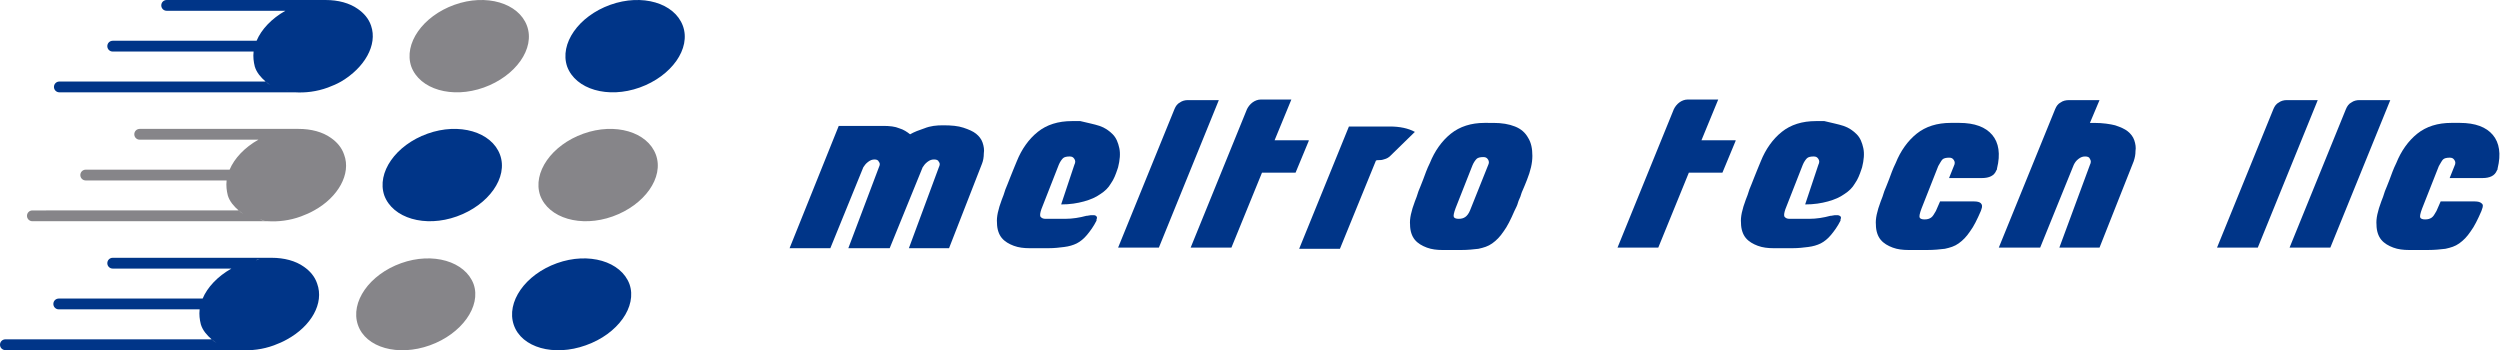 <?xml version="1.0" encoding="utf-8"?>
<!-- Generator: Adobe Illustrator 17.1.0, SVG Export Plug-In . SVG Version: 6.00 Build 0)  -->
<!DOCTYPE svg PUBLIC "-//W3C//DTD SVG 1.1//EN" "http://www.w3.org/Graphics/SVG/1.1/DTD/svg11.dtd">
<svg version="1.1" id="Layer_1" xmlns="http://www.w3.org/2000/svg" xmlns:xlink="http://www.w3.org/1999/xlink" x="0px" y="0px"
	 viewBox="0 0 417 58.4" enable-background="new 0 0 417 58.4" xml:space="preserve">
<g>
	<path fill="#003588" d="M106.7,14.6c-5.3,1.9-10.7,0.3-12.1-3.5c-1.3-3.8,1.9-8.4,7.2-10.3c5.3-1.9,10.7-0.3,12.1,3.5
		C115.3,8.1,112,12.7,106.7,14.6"/>
	<path fill="#868589" d="M80.7,14.6c-5.3,1.9-10.7,0.3-12.1-3.5c-1.3-3.8,1.9-8.4,7.2-10.3c5.3-1.9,10.7-0.3,12.1,3.5
		C89.3,8.1,86,12.7,80.7,14.6"/>
	<path fill="#868589" d="M102.2,36.1c-5.3,1.9-10.7,0.3-12.1-3.5c-1.3-3.8,1.9-8.4,7.2-10.3c5.3-1.9,10.7-0.3,12.1,3.5
		C110.8,29.6,107.5,34.2,102.2,36.1"/>
	<path fill="#003588" d="M76.2,36.1c-5.3,1.9-10.7,0.3-12.1-3.5c-1.3-3.8,1.9-8.4,7.2-10.3c5.3-1.9,10.7-0.3,12.1,3.5
		C84.8,29.6,81.5,34.2,76.2,36.1"/>
	<path fill="#003588" d="M97.7,57.6C92.4,59.5,87,58,85.7,54.2c-1.3-3.8,1.9-8.4,7.2-10.3c5.3-1.9,10.7-0.3,12.1,3.5
		C106.3,51.1,103.1,55.7,97.7,57.6"/>
	<path fill="#868589" d="M71.7,57.6C66.4,59.5,61,58,59.7,54.2c-1.3-3.8,1.9-8.4,7.2-10.3c5.3-1.9,10.7-0.3,12.1,3.5
		C80.3,51.1,77,55.7,71.7,57.6"/>
	<path fill="#003588" d="M61.9,4.3c-0.4-1.2-1.2-2.1-2.2-2.8c-1.4-1-3.3-1.5-5.4-1.5v0H27.8c-0.5,0-0.9,0.4-0.9,0.9
		c0,0.5,0.4,0.9,0.9,0.9h19.8c-2.3,1.3-4,3.1-4.8,5h-24c-0.5,0-0.9,0.4-0.9,0.9c0,0.5,0.4,0.9,0.9,0.9h23.5c-0.1,0.9,0,1.7,0.2,2.5
		c0.3,1,1,1.8,1.8,2.5c0.3,0.2,0.5,0.4,0.8,0.6c-0.3-0.2-0.6-0.4-0.8-0.6H9.9C9.4,13.6,9,14,9,14.5c0,0.5,0.4,0.9,0.9,0.9h40.3v0
		c-0.3,0-0.7,0-1,0c1.7,0.1,3.6-0.1,5.5-0.8c0.8-0.3,1.5-0.6,2.2-1C60.8,11.3,63,7.5,61.9,4.3 M47.7,15.1c0.3,0.1,0.6,0.1,0.9,0.2
		C48.4,15.2,48,15.2,47.7,15.1 M45.4,14.3c0.3,0.2,0.6,0.3,0.9,0.4C46,14.6,45.7,14.4,45.4,14.3 M46.6,14.8c0.3,0.1,0.5,0.2,0.8,0.2
		C47.1,15,46.9,14.9,46.6,14.8 M51.1,0.4c-0.4,0.1-0.8,0.2-1.3,0.4C50.3,0.7,50.7,0.5,51.1,0.4 M53.4,0.1c-0.1,0-0.2,0-0.3,0
		C53.2,0.1,53.3,0.1,53.4,0.1 M52.3,0.2c-0.2,0-0.4,0.1-0.6,0.1C51.9,0.3,52.1,0.2,52.3,0.2"/>
	<path fill="#868589" d="M57.4,25.8c-0.4-1.2-1.2-2.1-2.2-2.8c-1.4-1-3.3-1.5-5.4-1.5v0H23.3c-0.5,0-0.9,0.4-0.9,0.9
		c0,0.5,0.4,0.9,0.9,0.9h19.8c-2.3,1.3-4,3.1-4.8,5h-24c-0.5,0-0.9,0.4-0.9,0.9c0,0.5,0.4,0.9,0.9,0.9h23.5c-0.1,0.9,0,1.7,0.2,2.5
		c0.3,1,1,1.8,1.8,2.5c0.3,0.2,0.5,0.4,0.8,0.6c-0.3-0.2-0.6-0.4-0.8-0.6H5.4c-0.5,0-0.9,0.4-0.9,0.9c0,0.5,0.4,0.9,0.9,0.9h40.3v0
		c-0.3,0-0.7,0-1,0c1.7,0.1,3.6-0.1,5.5-0.8c0.8-0.3,1.5-0.6,2.2-1C56.4,32.9,58.6,29,57.4,25.8 M43.3,36.6c0.3,0.1,0.6,0.1,0.9,0.2
		C43.9,36.8,43.6,36.7,43.3,36.6 M40.9,35.8c0.3,0.2,0.6,0.3,0.9,0.4C41.5,36.1,41.2,35.9,40.9,35.8 M42.1,36.3
		c0.3,0.1,0.5,0.2,0.8,0.2C42.6,36.5,42.4,36.4,42.1,36.3 M46.6,22c-0.4,0.1-0.8,0.2-1.3,0.4C45.8,22.2,46.2,22.1,46.6,22
		 M48.9,21.6c-0.1,0-0.2,0-0.3,0C48.7,21.6,48.8,21.6,48.9,21.6 M47.8,21.7c-0.2,0-0.4,0.1-0.6,0.1C47.4,21.8,47.6,21.7,47.8,21.7"
		/>
	<path fill="#003588" d="M52.9,47.3c-0.4-1.2-1.2-2.1-2.2-2.8c-1.4-1-3.3-1.5-5.4-1.5v0H18.8c-0.5,0-0.9,0.4-0.9,0.9
		c0,0.5,0.4,0.9,0.9,0.9h19.8c-2.3,1.3-4,3.1-4.8,5h-24c-0.5,0-0.9,0.4-0.9,0.9c0,0.5,0.4,0.9,0.9,0.9h23.5c-0.1,0.9,0,1.7,0.2,2.5
		c0.3,1,1,1.8,1.8,2.5c0.3,0.2,0.5,0.4,0.8,0.6c-0.3-0.2-0.6-0.4-0.8-0.6H0.9C0.4,56.6,0,57,0,57.5c0,0.5,0.4,0.9,0.9,0.9h40.3v0
		c-0.3,0-0.7,0-1,0c1.7,0.1,3.6-0.1,5.5-0.8c0.8-0.3,1.5-0.6,2.2-1C51.9,54.4,54.1,50.6,52.9,47.3 M38.8,58.2
		c0.3,0.1,0.6,0.1,0.9,0.2C39.4,58.3,39.1,58.2,38.8,58.2 M36.4,57.3c0.3,0.2,0.6,0.3,0.9,0.4C37,57.6,36.7,57.5,36.4,57.3
		 M37.6,57.8c0.3,0.1,0.5,0.2,0.8,0.2C38.2,58,37.9,57.9,37.6,57.8 M42.1,43.5c-0.4,0.1-0.8,0.2-1.3,0.4
		C41.3,43.7,41.7,43.6,42.1,43.5 M44.4,43.1c-0.1,0-0.2,0-0.3,0C44.2,43.1,44.3,43.1,44.4,43.1 M43.3,43.3c-0.2,0-0.4,0.1-0.6,0.1
		C42.9,43.3,43.1,43.3,43.3,43.3"/>
	<path fill="#003588" d="M157.3,20.9c1.4,0,2.5,0.1,3.4,0.4c0.9,0.3,1.6,0.6,2.1,1c0.5,0.4,0.9,0.9,1.1,1.5c0.2,0.6,0.3,1.2,0.2,1.8
		c0,0.6-0.1,1.2-0.3,1.7l-5.5,14.1h-6.7l5-13.5c0.2-0.4,0.2-0.7,0-0.9c-0.1-0.3-0.4-0.4-0.8-0.4s-0.7,0.1-1.1,0.4
		c-0.4,0.3-0.6,0.6-0.8,0.9l-5.5,13.5h-6.9l5.1-13.5c0.2-0.4,0.2-0.7,0-0.9c-0.1-0.3-0.4-0.4-0.7-0.4c-0.4,0-0.7,0.1-1.1,0.4
		c-0.4,0.3-0.6,0.6-0.8,0.9l-5.5,13.5h-6.8l8.2-20.4h7.4c1.1,0,2,0.1,2.7,0.4c0.7,0.2,1.3,0.6,1.8,1c0.7-0.4,1.5-0.7,2.4-1
		C155.2,21,156.2,20.9,157.3,20.9"/>
	<path fill="#003588" d="M183.4,21c0.9,0.3,1.6,0.8,2.2,1.4c0.6,0.6,0.9,1.4,1.1,2.3c0.2,0.9,0.1,2-0.2,3.2l-0.1,0.3
		c-0.3,0.9-0.6,1.7-1.1,2.4c-0.4,0.7-1,1.3-1.8,1.8c-0.7,0.5-1.6,0.9-2.7,1.2c-1.1,0.3-2.3,0.5-3.8,0.5l2.2-6.6c0.2-0.4,0.2-0.7,0-1
		c-0.2-0.3-0.4-0.4-0.8-0.4c-0.5,0-0.9,0.1-1.1,0.3c-0.2,0.2-0.5,0.6-0.7,1.1l-2.9,7.4c-0.2,0.6-0.3,1.1-0.1,1.3
		c0.2,0.2,0.4,0.3,0.8,0.3c1,0,2.1,0,3.3,0c1.2,0,2.4-0.2,3.5-0.5h0.1c0,0,0,0,0,0c0,0,0,0,0,0c0.2,0,0.4-0.1,0.6-0.1s0.5,0,0.6,0
		c0.2,0,0.3,0.1,0.4,0.2c0.1,0.1,0.1,0.3,0,0.5c0,0,0,0.1,0,0.1c0,0.1,0,0.1,0,0.1c-0.5,1-1.1,1.8-1.6,2.4c-0.5,0.6-1.1,1.1-1.7,1.4
		c-0.6,0.3-1.3,0.5-2.1,0.6s-1.6,0.2-2.6,0.2h-3.2c-0.9,0-1.8-0.1-2.6-0.4c-0.8-0.3-1.5-0.7-2-1.3c-0.5-0.6-0.8-1.5-0.8-2.5
		c-0.1-1,0.2-2.3,0.8-3.9c0.2-0.5,0.4-1,0.6-1.7c0.2-0.5,0.5-1.2,0.8-2c0.3-0.8,0.7-1.7,1.1-2.7c0.8-2,2-3.7,3.5-4.9
		c1.5-1.2,3.4-1.8,5.7-1.8h1.4C181.4,20.5,182.5,20.7,183.4,21"/>
	<path fill="#003588" d="M203.3,16.7l-10,24.6h-6.8l9.4-23.1c0.2-0.5,0.5-0.9,0.9-1.1c0.4-0.3,0.9-0.4,1.3-0.4H203.3z"/>
	<path fill="#003588" d="M218.3,23.5l-2.2,5.3h-5.6l-5.1,12.5h-6.8l9.4-23.1c0.2-0.4,0.5-0.8,0.9-1.1c0.4-0.3,0.9-0.5,1.4-0.5h5.1
		l-2.8,6.8H218.3z"/>
	<path fill="#003588" d="M231.8,26.1c-0.1,0.1-0.4,0.3-0.7,0.4c-0.3,0.1-0.6,0.2-0.9,0.2c-0.3,0-0.6,0-0.7,0.1l-6,14.7h-6.8
		l8.3-20.4h6.8c1.7,0,3.1,0.3,4.2,0.9L231.8,26.1z"/>
	<path fill="#003588" d="M249.1,20.5c1.4,0,2.6,0.2,3.6,0.6c1,0.4,1.7,1,2.2,1.9c0.5,0.8,0.7,1.8,0.7,3c0,1.2-0.3,2.5-0.9,4
		c-0.3,0.7-0.5,1.3-0.7,1.7c-0.2,0.4-0.3,0.8-0.4,1.1c-0.1,0.3-0.3,0.6-0.4,1s-0.3,0.8-0.6,1.4c-0.6,1.4-1.2,2.6-1.8,3.4
		c-0.6,0.9-1.2,1.5-1.9,2c-0.7,0.5-1.4,0.7-2.3,0.9c-0.8,0.1-1.8,0.2-2.9,0.2h-3.1c-0.9,0-1.8-0.1-2.6-0.4c-0.8-0.3-1.5-0.7-2-1.3
		c-0.5-0.6-0.8-1.5-0.8-2.5c-0.1-1,0.2-2.3,0.8-3.9c0.2-0.5,0.4-1,0.6-1.7c0.2-0.5,0.5-1.2,0.8-2c0.3-0.8,0.6-1.7,1.1-2.7
		c0.8-2,2-3.7,3.5-4.9c1.5-1.2,3.4-1.8,5.6-1.8H249.1z M248.2,27.6c0.2-0.4,0.2-0.7,0-1c-0.2-0.3-0.4-0.4-0.8-0.4
		c-0.5,0-0.9,0.1-1.1,0.3c-0.2,0.2-0.5,0.6-0.7,1.1l-2.8,7.1c-0.3,0.8-0.4,1.3-0.3,1.5c0.1,0.2,0.4,0.3,0.8,0.3
		c0.5,0,0.8-0.1,1.1-0.3c0.3-0.2,0.6-0.6,0.8-1.1L248.2,27.6z"/>
	<path fill="#003588" d="M289.5,23.5l-2.2,5.3h-5.6l-5.1,12.5h-6.8l9.4-23.1c0.2-0.4,0.5-0.8,0.9-1.1c0.4-0.3,0.9-0.5,1.4-0.5h5.1
		l-2.8,6.8H289.5z"/>
	<path fill="#003588" d="M307.5,21c0.9,0.3,1.6,0.8,2.2,1.4c0.6,0.6,0.9,1.4,1.1,2.3c0.2,0.9,0.1,2-0.2,3.2l-0.1,0.3
		c-0.3,0.9-0.6,1.7-1.1,2.4c-0.4,0.7-1,1.3-1.8,1.8c-0.7,0.5-1.6,0.9-2.7,1.2c-1.1,0.3-2.3,0.5-3.8,0.5l2.2-6.6c0.2-0.4,0.2-0.7,0-1
		c-0.2-0.3-0.4-0.4-0.8-0.4c-0.5,0-0.9,0.1-1.1,0.3c-0.2,0.2-0.5,0.6-0.7,1.1l-2.9,7.4c-0.2,0.6-0.3,1.1-0.1,1.3
		c0.2,0.2,0.4,0.3,0.8,0.3c1,0,2.1,0,3.3,0c1.2,0,2.4-0.2,3.5-0.5h0.1c0,0,0,0,0,0c0,0,0,0,0,0c0.2,0,0.4-0.1,0.6-0.1s0.5,0,0.6,0
		s0.3,0.1,0.4,0.2c0.1,0.1,0.1,0.3,0,0.5c0,0,0,0.1,0,0.1c0,0.1,0,0.1,0,0.1c-0.5,1-1.1,1.8-1.6,2.4c-0.5,0.6-1.1,1.1-1.7,1.4
		c-0.6,0.3-1.3,0.5-2.1,0.6s-1.6,0.2-2.6,0.2h-3.2c-0.9,0-1.8-0.1-2.6-0.4c-0.8-0.3-1.5-0.7-2-1.3c-0.5-0.6-0.8-1.5-0.8-2.5
		c-0.1-1,0.2-2.3,0.8-3.9c0.2-0.5,0.4-1,0.6-1.7c0.2-0.5,0.5-1.2,0.8-2c0.3-0.8,0.7-1.7,1.1-2.7c0.8-2,2-3.7,3.5-4.9
		c1.5-1.2,3.4-1.8,5.7-1.8h1.4C305.5,20.5,306.6,20.7,307.5,21"/>
	<path fill="#003588" d="M332.3,22.5c1.1,1.3,1.4,3.2,0.8,5.6c0,0.1,0,0.2-0.1,0.3c-0.2,0.5-0.5,0.8-0.9,1c-0.4,0.2-0.9,0.3-1.5,0.3
		h-5.5l0.8-2c0.2-0.4,0.2-0.7,0-1c-0.2-0.3-0.4-0.4-0.8-0.4c-0.5,0-0.9,0.1-1.1,0.3c-0.2,0.2-0.4,0.6-0.7,1.1l-2.8,7.1
		c-0.3,0.8-0.4,1.3-0.3,1.5c0.1,0.2,0.4,0.3,0.8,0.3c0.5,0,0.8-0.1,1.1-0.3c0.3-0.2,0.5-0.6,0.8-1.1l0.7-1.6h5.7
		c0.5,0,0.9,0.1,1.1,0.3s0.3,0.5,0.1,1l-0.1,0.3c-0.6,1.4-1.2,2.6-1.8,3.4c-0.6,0.9-1.2,1.5-1.9,2c-0.7,0.5-1.4,0.7-2.3,0.9
		c-0.8,0.1-1.8,0.2-2.9,0.2h-3.2c-0.9,0-1.8-0.1-2.6-0.4c-0.8-0.3-1.5-0.7-2-1.3c-0.5-0.6-0.8-1.5-0.8-2.5c-0.1-1,0.2-2.3,0.8-3.9
		c0.2-0.5,0.4-1,0.6-1.7c0.2-0.5,0.5-1.2,0.8-2s0.6-1.7,1.1-2.7c0.8-2,2-3.7,3.5-4.9c1.5-1.2,3.4-1.8,5.7-1.8h1.4
		C329.4,20.5,331.2,21.2,332.3,22.5"/>
	<path fill="#003588" d="M352.8,20.9c0.9,0.3,1.6,0.6,2.1,1c0.5,0.4,0.9,0.9,1.1,1.5c0.2,0.6,0.3,1.2,0.2,1.8c0,0.6-0.1,1.1-0.3,1.7
		l-5.7,14.4h-6.7l5.1-13.8c0.2-0.4,0.2-0.7,0-1c-0.1-0.3-0.4-0.4-0.8-0.4c-0.4,0-0.7,0.1-1.1,0.4c-0.4,0.3-0.6,0.6-0.8,1l-5.6,13.8
		h-6.9l9.4-23.1c0.2-0.5,0.5-0.9,0.9-1.1c0.4-0.3,0.9-0.4,1.4-0.4h5.1l-1.6,3.8h0.7C350.8,20.5,352,20.7,352.8,20.9"/>
	<path fill="#003588" d="M386.6,16.7l-10,24.6h-6.8l9.4-23.1c0.2-0.5,0.5-0.9,0.9-1.1c0.4-0.3,0.9-0.4,1.3-0.4H386.6z"/>
	<path fill="#003588" d="M398.7,16.7l-10,24.6h-6.8l9.4-23.1c0.2-0.5,0.5-0.9,0.9-1.1c0.4-0.3,0.9-0.4,1.3-0.4H398.7z"/>
	<path fill="#003588" d="M415.8,22.5c1.1,1.3,1.4,3.2,0.8,5.6c0,0.1,0,0.2-0.1,0.3c-0.2,0.5-0.5,0.8-0.9,1c-0.4,0.2-0.9,0.3-1.5,0.3
		h-5.5l0.8-2c0.2-0.4,0.2-0.7,0-1c-0.2-0.3-0.4-0.4-0.8-0.4c-0.5,0-0.9,0.1-1.1,0.3c-0.2,0.2-0.4,0.6-0.7,1.1l-2.8,7.1
		c-0.3,0.8-0.4,1.3-0.3,1.5c0.1,0.2,0.4,0.3,0.8,0.3c0.5,0,0.8-0.1,1.1-0.3c0.3-0.2,0.5-0.6,0.8-1.1l0.7-1.6h5.7
		c0.5,0,0.9,0.1,1.1,0.3c0.3,0.2,0.3,0.5,0.1,1l-0.1,0.3c-0.6,1.4-1.2,2.6-1.8,3.4c-0.6,0.9-1.2,1.5-1.9,2c-0.7,0.5-1.4,0.7-2.3,0.9
		c-0.8,0.1-1.8,0.2-2.9,0.2h-3.2c-0.9,0-1.8-0.1-2.6-0.4c-0.8-0.3-1.5-0.7-2-1.3c-0.5-0.6-0.8-1.5-0.8-2.5c-0.1-1,0.2-2.3,0.8-3.9
		c0.2-0.5,0.4-1,0.6-1.7c0.2-0.5,0.5-1.2,0.8-2s0.6-1.7,1.1-2.7c0.8-2,2-3.7,3.5-4.9c1.5-1.2,3.4-1.8,5.7-1.8h1.4
		C412.9,20.5,414.7,21.2,415.8,22.5"/>
</g>
</svg>
